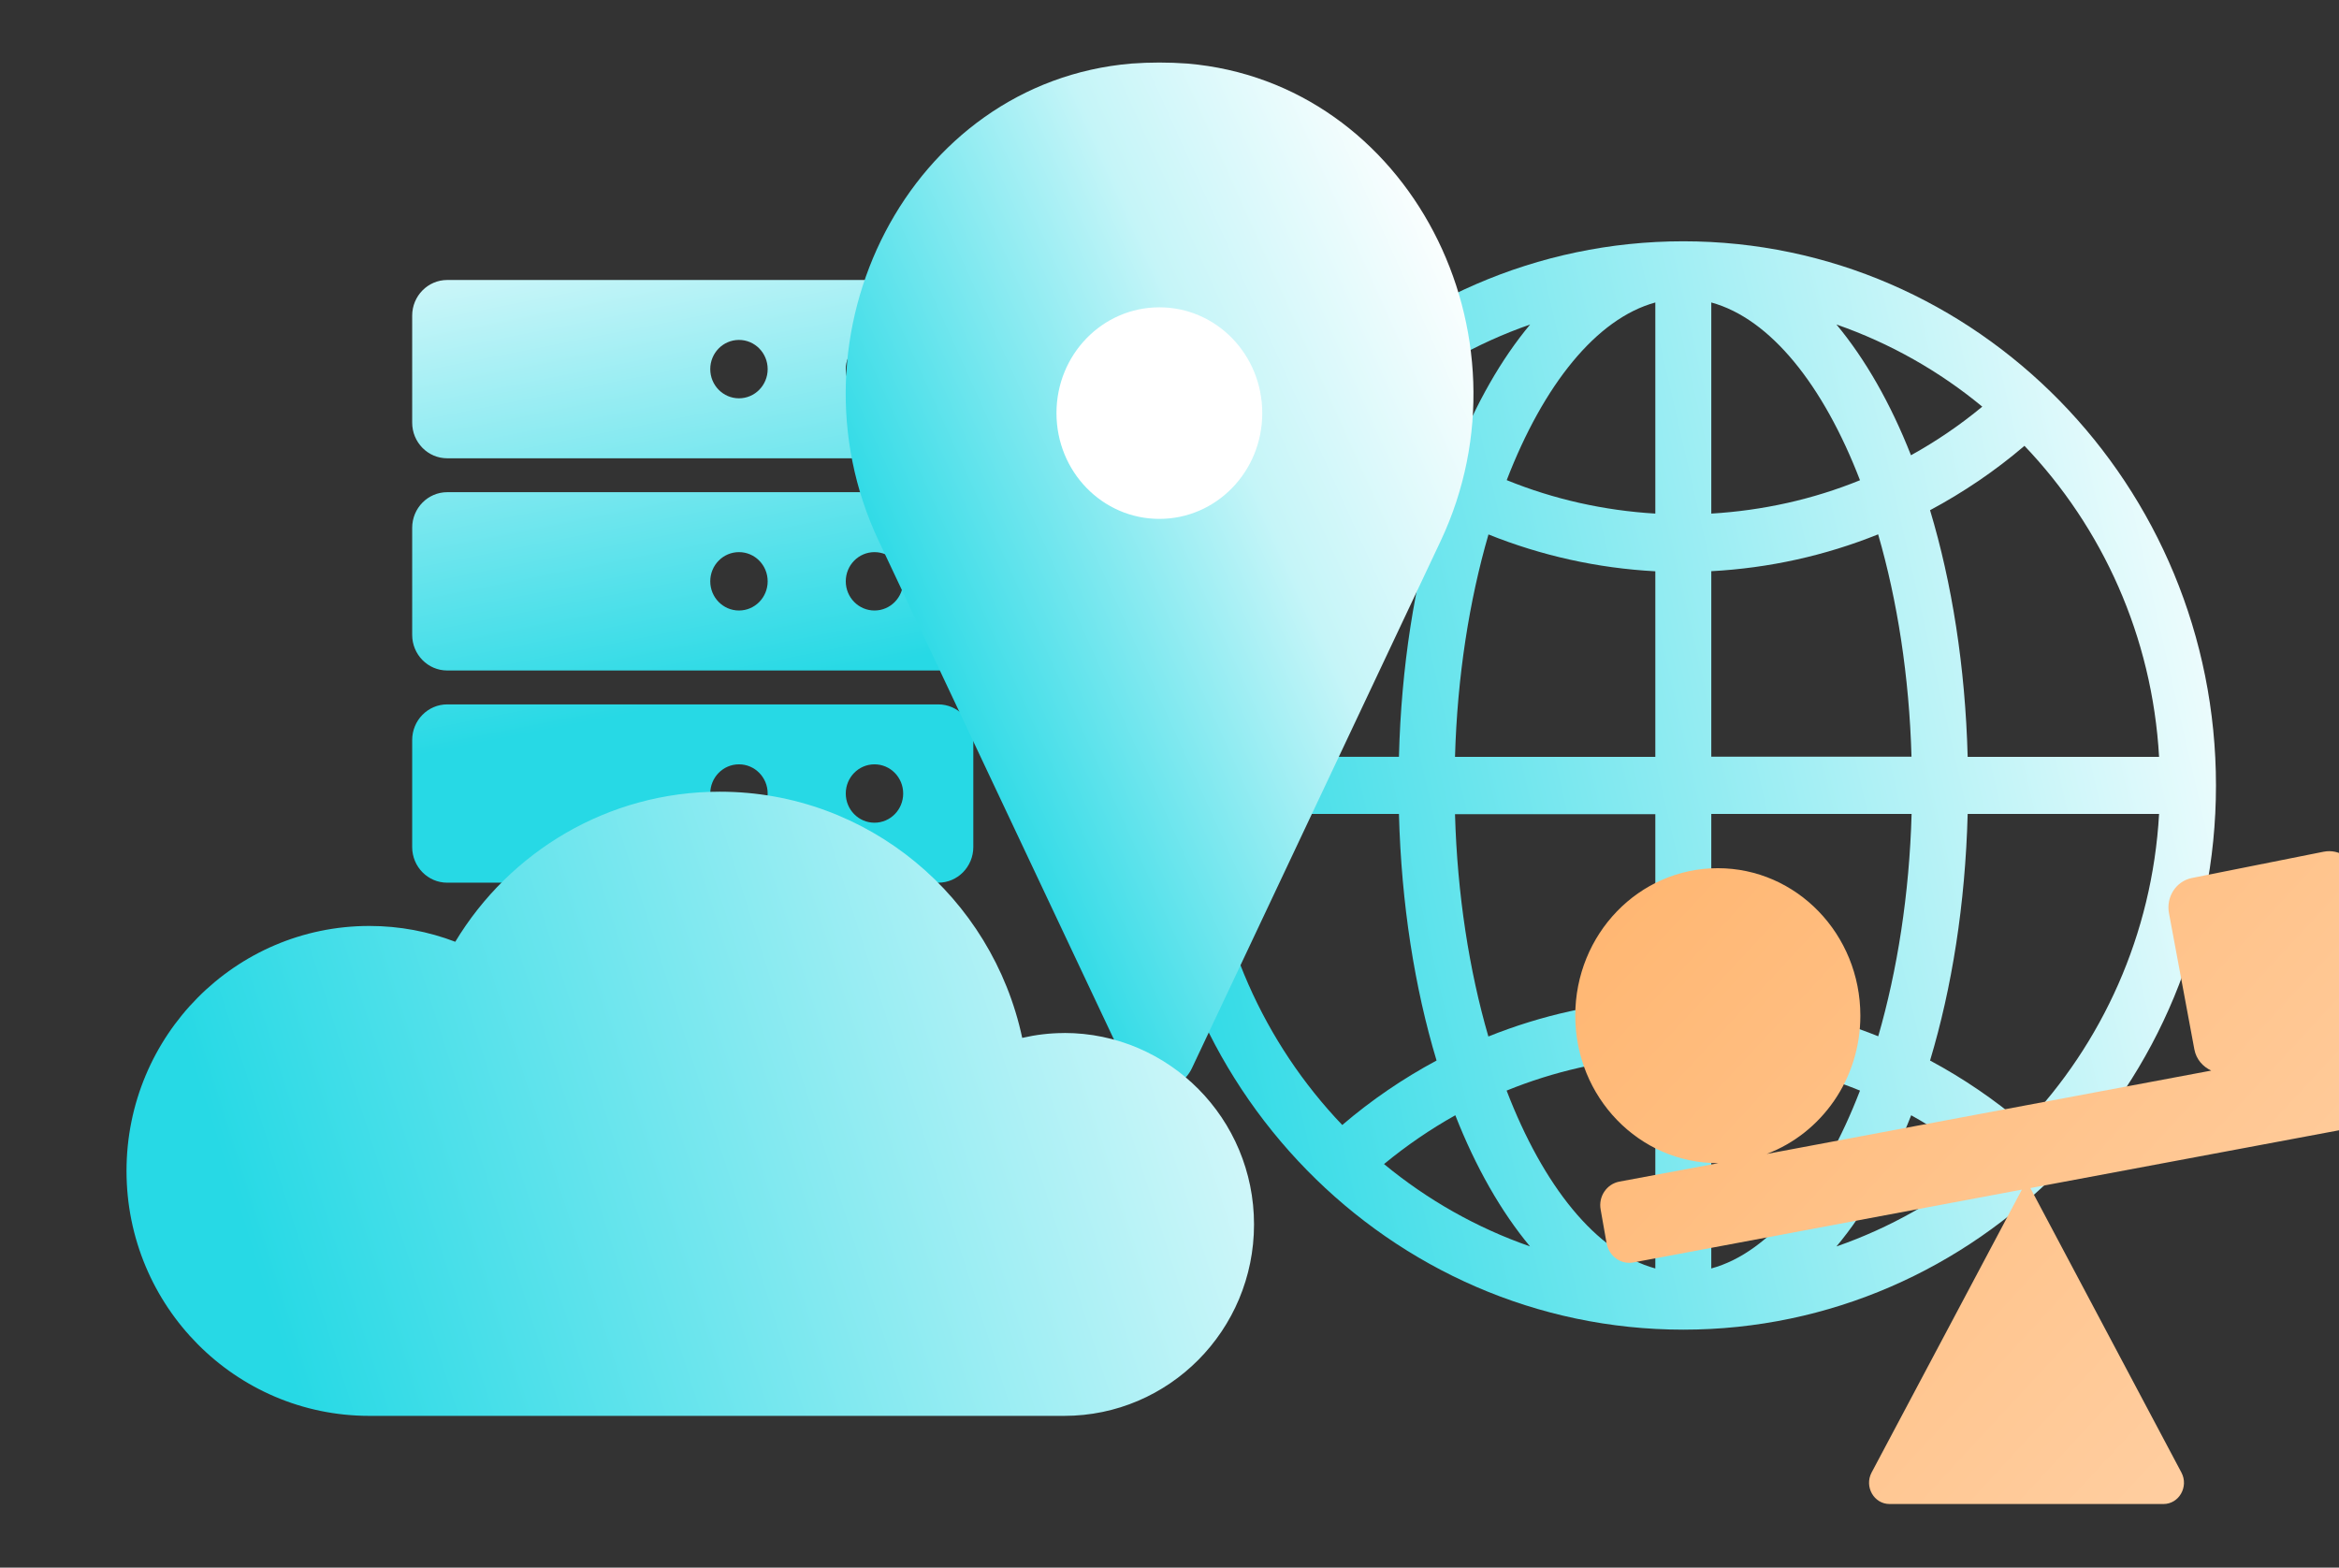 <svg width="746" height="500" viewBox="0 0 746 500" fill="none" xmlns="http://www.w3.org/2000/svg">
<rect x="0" y="0" width="746" height="500" fill="#333333" stroke="none"/>
<mask id="mask0_197_16147" style="mask-type:alpha" maskUnits="userSpaceOnUse" x="0" y="0" width="820" height="500">
<rect width="820" height="500" fill="#D9D9D9"/>
</mask>
<g mask="url(#mask0_197_16147)">
<path d="M299.244 89.302H142.643C136.474 89.302 131.46 94.4 131.46 100.674V134.802C131.46 141.088 136.474 146.174 142.643 146.174H299.244C305.426 146.174 310.428 141.075 310.428 134.802V100.674C310.428 94.388 305.414 89.302 299.244 89.302ZM235.685 127.042C230.634 127.042 226.529 122.88 226.529 117.732C226.529 112.583 230.621 108.422 235.685 108.422C240.748 108.422 244.84 112.583 244.84 117.732C244.84 122.88 240.748 127.042 235.685 127.042ZM278.906 127.042C273.855 127.042 269.75 122.88 269.75 117.732C269.75 112.583 273.843 108.422 278.906 108.422C283.969 108.422 288.061 112.583 288.061 117.732C288.061 122.88 283.969 127.042 278.906 127.042ZM299.244 156.984H142.643C136.462 156.984 131.46 162.082 131.46 168.356V202.484C131.46 208.77 136.474 213.856 142.643 213.856H299.244C305.426 213.856 310.428 208.757 310.428 202.484V168.356C310.428 162.07 305.414 156.984 299.244 156.984ZM235.685 194.724C230.634 194.724 226.529 190.562 226.529 185.414C226.529 180.265 230.621 176.104 235.685 176.104C240.748 176.104 244.84 180.265 244.84 185.414C244.84 190.562 240.748 194.724 235.685 194.724ZM278.906 194.724C273.855 194.724 269.75 190.562 269.75 185.414C269.75 180.265 273.843 176.104 278.906 176.104C283.969 176.104 288.061 180.265 288.061 185.414C288.061 190.562 283.969 194.724 278.906 194.724ZM299.244 224.666H142.643C136.462 224.666 131.46 229.764 131.46 236.038V270.166C131.46 276.452 136.474 281.538 142.643 281.538H299.244C305.426 281.538 310.428 276.439 310.428 270.166V236.038C310.428 229.752 305.414 224.666 299.244 224.666ZM235.685 262.406C230.634 262.406 226.529 258.244 226.529 253.096C226.529 247.947 230.621 243.786 235.685 243.786C240.748 243.786 244.84 247.947 244.84 253.096C244.84 258.244 240.748 262.406 235.685 262.406ZM278.906 262.406C273.855 262.406 269.75 258.244 269.75 253.096C269.75 247.947 273.843 243.786 278.906 243.786C283.969 243.786 288.061 247.947 288.061 253.096C288.061 258.244 283.969 262.406 278.906 262.406Z" fill="url(#paint0_linear_197_16147)"/>
<path d="M536.873 76.959C443.203 76.959 366.984 154.828 366.984 250.528C366.984 346.228 443.203 424.097 536.873 424.097C630.543 424.097 706.762 346.228 706.762 250.528C706.762 154.828 630.543 76.959 536.873 76.959ZM688.616 241.411H627.569C626.808 212.64 622.545 185.929 615.571 162.73C626.213 157.023 636.327 150.202 645.681 142.199C670.47 168.167 686.435 202.915 688.616 241.411ZM545.797 96.477C564.637 101.643 581.527 122.782 593.227 153.174C578.188 159.286 562.224 162.831 545.797 163.811V96.477ZM585.724 103.5C602.779 109.444 618.512 118.359 632.229 129.705C625.09 135.614 617.488 140.781 609.489 145.204C602.978 128.658 594.913 114.543 585.691 103.467L585.724 103.5ZM527.949 96.477V163.811C511.555 162.831 495.558 159.252 480.552 153.14C492.252 122.782 509.109 101.643 527.949 96.477ZM464.224 145.204C456.259 140.747 448.657 135.58 441.517 129.705C455.267 118.359 470.967 109.444 488.022 103.5C478.8 114.543 470.735 128.692 464.224 145.204ZM527.949 182.215V241.411H464.059C464.786 215.747 468.62 191.535 474.735 170.463C491.625 177.251 509.572 181.235 527.949 182.215ZM527.949 259.645V318.841C509.539 319.821 491.591 323.805 474.702 330.593C468.587 309.521 464.786 285.309 464.059 259.679H527.949V259.645ZM527.949 337.11V404.579C509.076 399.413 492.186 378.24 480.519 347.848C495.525 341.736 511.522 338.089 527.949 337.11ZM488.022 397.556C470.934 391.612 455.201 382.664 441.418 371.284C448.59 365.374 456.192 360.174 464.158 355.716C470.669 372.297 478.767 386.479 487.989 397.556H488.022ZM545.797 404.579V337.11C562.224 338.089 578.221 341.703 593.227 347.848C581.527 378.24 564.67 399.447 545.797 404.579ZM609.555 355.716C617.554 360.174 625.156 365.374 632.328 371.284C618.578 382.664 602.812 391.612 585.724 397.556C594.979 386.479 603.044 372.297 609.555 355.716ZM545.797 318.808V259.612H609.687C608.96 285.276 605.126 309.488 599.044 330.525C582.188 323.738 564.24 319.753 545.83 318.774L545.797 318.808ZM545.797 241.377V182.181C564.207 181.201 582.155 177.217 599.011 170.429C605.126 191.501 608.927 215.713 609.654 241.343H545.764L545.797 241.377ZM428.065 142.165C437.419 150.135 447.533 156.99 458.176 162.696C451.202 185.895 446.905 212.606 446.178 241.377H385.13C387.311 202.881 403.309 168.133 428.065 142.165ZM385.13 259.612H446.178C446.938 288.382 451.202 315.093 458.176 338.258C447.533 343.965 437.452 350.82 428.098 358.823C403.309 332.855 387.345 298.108 385.13 259.612ZM645.648 358.823C636.294 350.82 626.213 343.965 615.571 338.258C622.545 315.059 626.808 288.382 627.569 259.612H688.616C686.435 298.108 670.437 332.855 645.648 358.823Z" fill="url(#paint1_linear_197_16147)"/>
<rect x="323.638" y="77.42" width="90.584" height="90.49" fill="white"/>
<path d="M378.689 20.274C375.716 20.056 372.742 19.947 369.768 19.947C366.795 19.947 363.821 20.056 360.847 20.274C290.009 26.28 249.227 106.755 280.238 172.489L359.573 340.647C363.715 349.491 376.034 349.491 380.176 340.647L459.511 172.489C490.416 106.755 449.528 26.28 378.689 20.274ZM369.768 165.501C351.607 165.501 336.951 150.432 336.951 131.76C336.951 113.088 351.607 98.02 369.768 98.02C387.929 98.02 402.585 113.088 402.585 131.76C402.585 150.432 387.929 165.501 369.768 165.501Z" fill="url(#paint2_linear_197_16147)"/>
<path d="M339.417 329.491C334.804 329.491 330.334 330.047 326.027 331.035C316.454 286.154 276.917 252.514 229.563 252.514C193.822 252.514 162.512 271.681 145.203 300.38C136.691 297.127 127.465 295.336 117.811 295.336C75.028 295.336 40.35 330.314 40.35 373.466C40.35 416.618 75.028 451.596 117.811 451.596H339.417C372.85 451.596 399.957 424.256 399.957 390.533C399.957 356.811 372.85 329.47 339.417 329.47V329.491Z" fill="url(#paint3_linear_197_16147)"/>
<path d="M776.592 335.837C775.867 331.646 771.997 328.831 767.947 329.645L756.762 331.771C759.301 329.645 760.691 326.267 760.026 322.701L751.925 279.227C750.958 274.035 746.121 270.657 741.103 271.658L699.084 280.04C694.066 281.041 690.802 286.045 691.769 291.237L699.87 334.711C700.475 337.902 702.591 340.216 705.251 341.467L563.476 368.052C580.888 361.484 593.343 344.22 593.343 323.952C593.343 297.993 573.029 276.912 547.878 276.912C522.727 276.912 502.413 297.93 502.413 323.952C502.413 349.974 522.788 370.992 547.878 370.992H548.059L516.5 376.872C512.449 377.623 509.729 381.626 510.514 385.817L512.389 396.451C513.114 400.642 516.984 403.457 521.034 402.644L644.853 379.437L596.91 469.701C594.552 474.205 597.696 479.709 602.653 479.709H690.016C694.973 479.709 698.117 474.205 695.759 469.701L647.574 378.936L772.541 355.542C776.592 354.791 779.313 350.788 778.527 346.597L776.653 335.963L776.592 335.837Z" fill="url(#paint4_linear_197_16147)"/>
</g>
<defs>
<linearGradient id="paint0_linear_197_16147" x1="250.555" y1="221.616" x2="212.074" y2="27.353" gradientUnits="userSpaceOnUse">
<stop offset="0.019" stop-color="#27D9E5"/>
<stop offset="1" stop-color="white"/>
</linearGradient>
<linearGradient id="paint1_linear_197_16147" x1="346.873" y1="266.163" x2="731.679" y2="178.066" gradientUnits="userSpaceOnUse">
<stop stop-color="#27D9E5"/>
<stop offset="1" stop-color="white"/>
</linearGradient>
<linearGradient id="paint2_linear_197_16147" x1="323.444" y1="287.44" x2="522.749" y2="197.601" gradientUnits="userSpaceOnUse">
<stop stop-color="#27D9E5"/>
<stop offset="0.57" stop-color="#C5F5F8"/>
<stop offset="1" stop-color="white"/>
</linearGradient>
<linearGradient id="paint3_linear_197_16147" x1="101.164" y1="465.632" x2="482.491" y2="344.518" gradientUnits="userSpaceOnUse">
<stop stop-color="#27D9E5"/>
<stop offset="1" stop-color="white"/>
</linearGradient>
<linearGradient id="paint4_linear_197_16147" x1="501.843" y1="271.001" x2="878.882" y2="620.096" gradientUnits="userSpaceOnUse">
<stop stop-color="#FFB56F"/>
<stop offset="1" stop-color="#FFE2C8"/>
</linearGradient>
</defs>
</svg>
